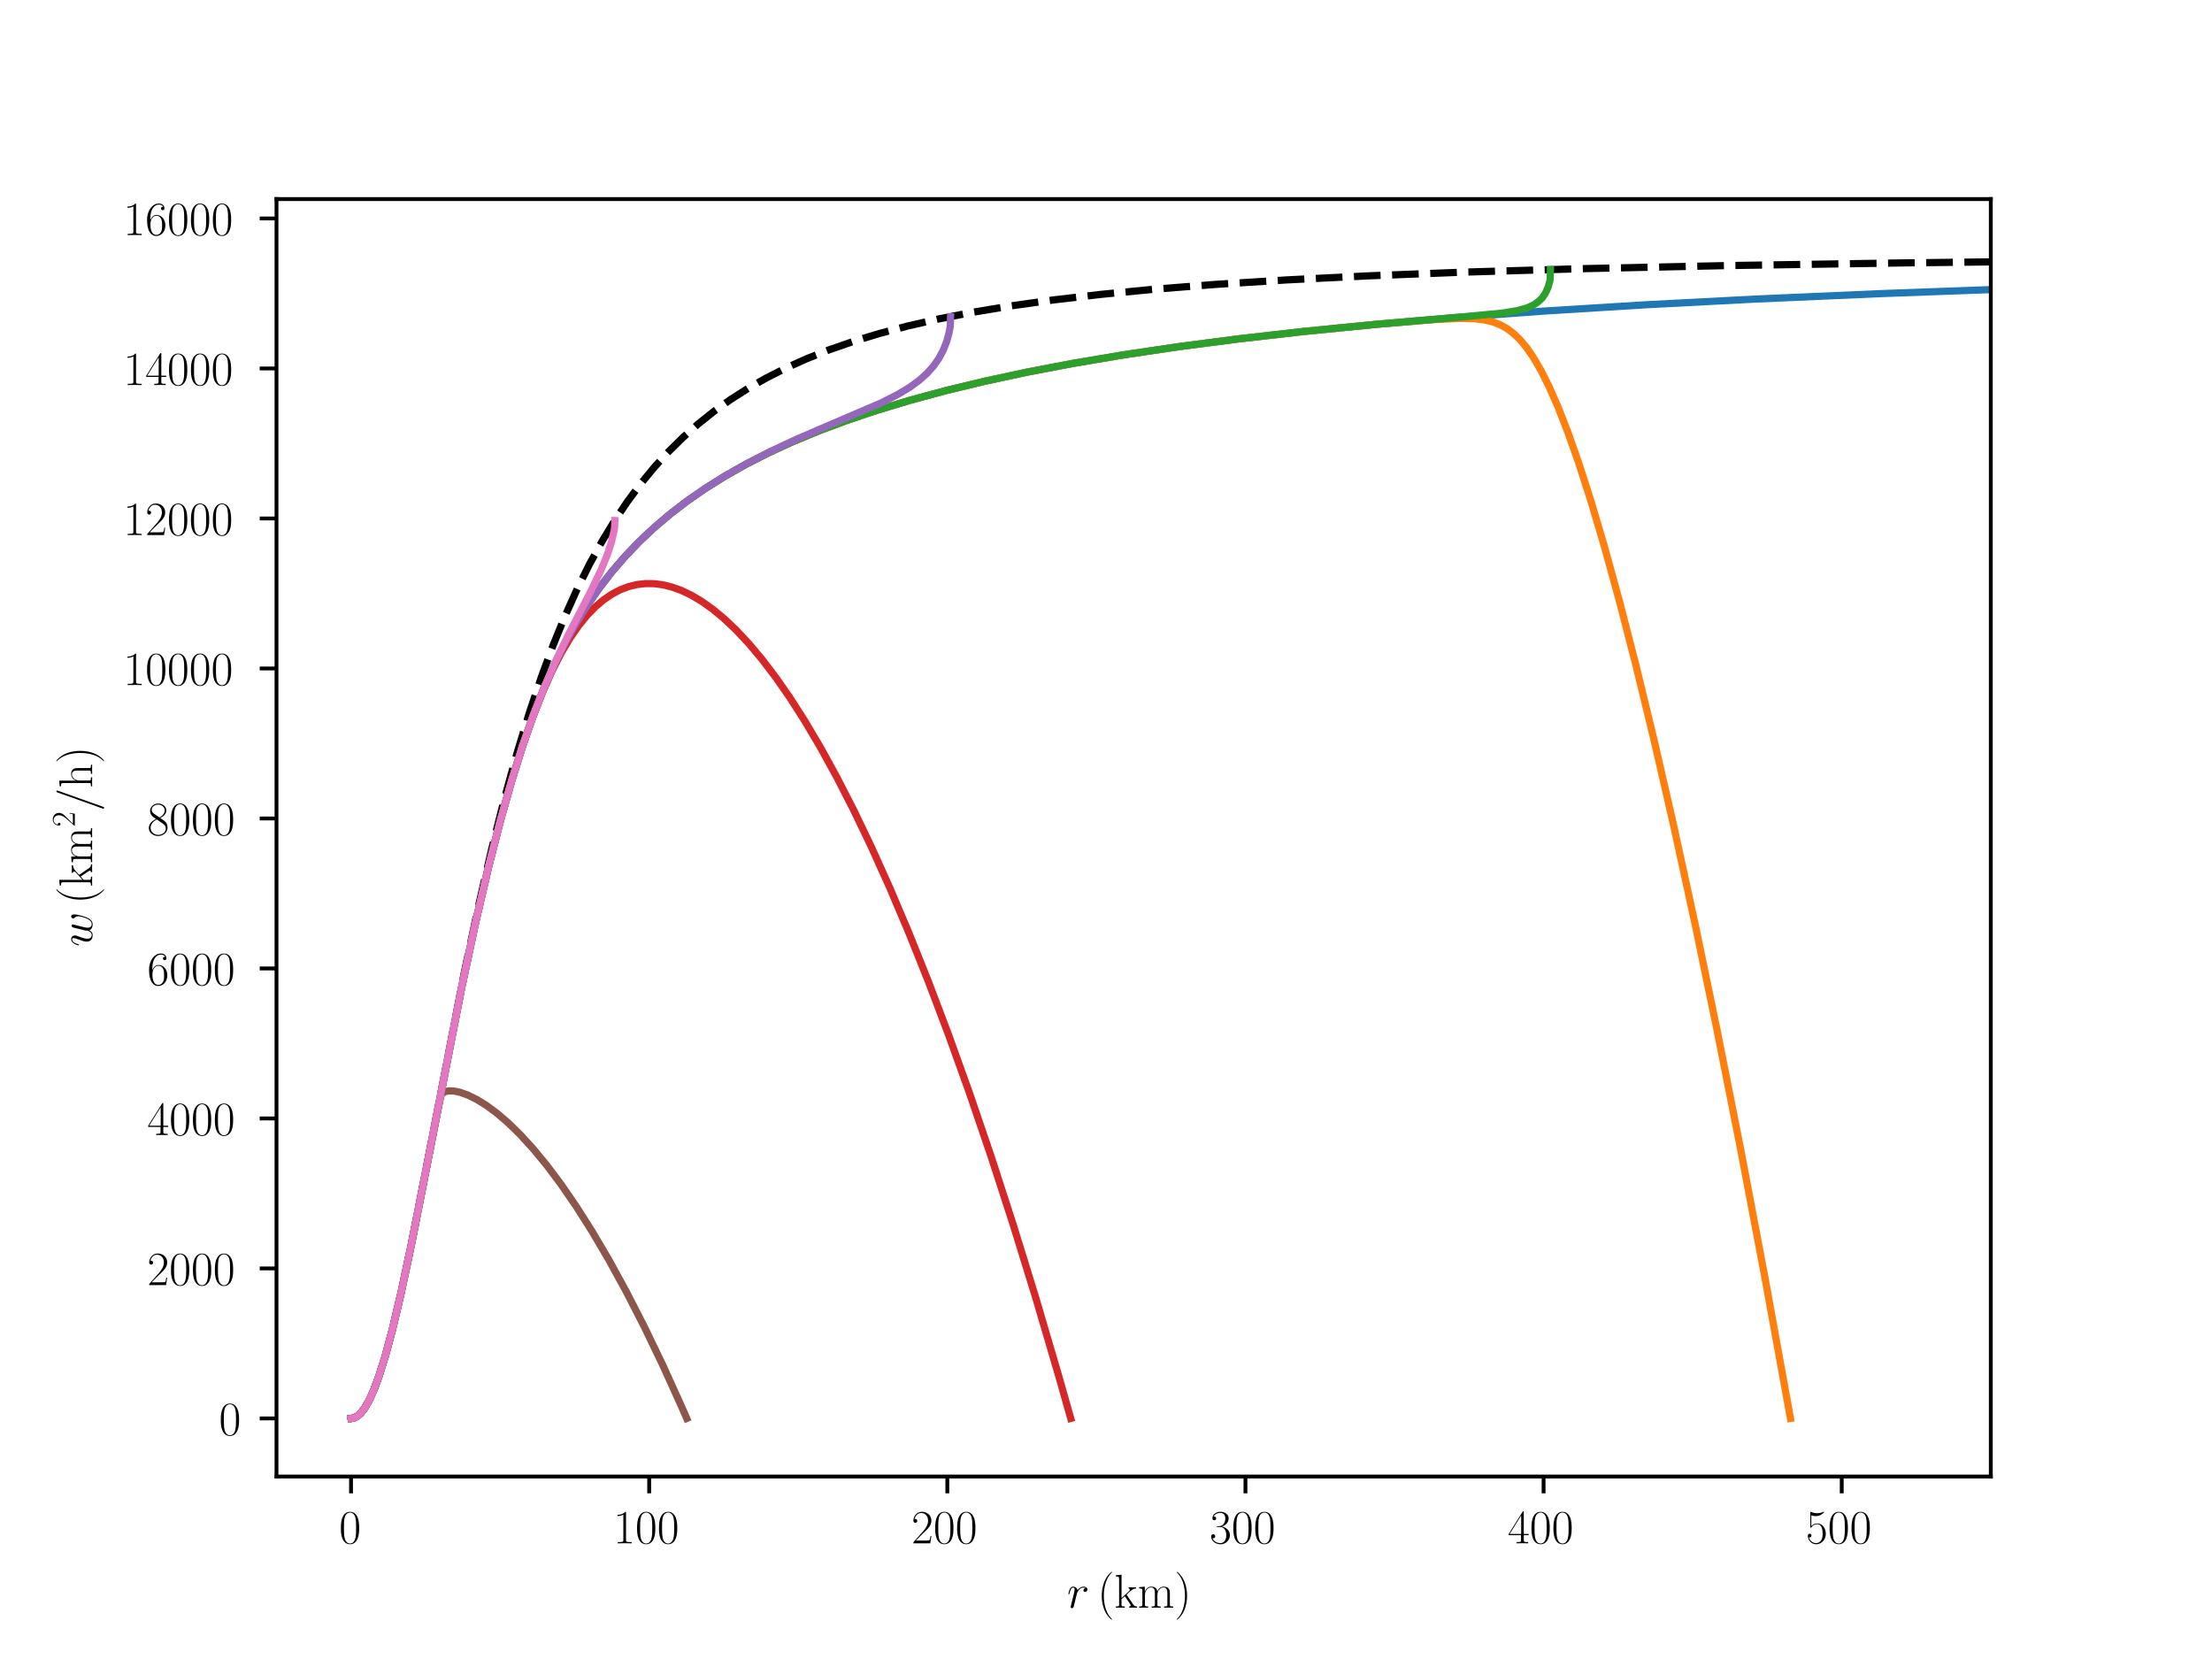 <?xml version="1.0" encoding="utf-8" standalone="no"?>
<!DOCTYPE svg PUBLIC "-//W3C//DTD SVG 1.1//EN"
  "http://www.w3.org/Graphics/SVG/1.1/DTD/svg11.dtd">
<!-- Created with matplotlib (http://matplotlib.org/) -->
<svg height="345.6pt" version="1.1" viewBox="0 0 460.8 345.6" width="460.8pt" xmlns="http://www.w3.org/2000/svg" xmlns:xlink="http://www.w3.org/1999/xlink">
 <defs>
  <style type="text/css">
*{stroke-linecap:butt;stroke-linejoin:round;}
  </style>
 </defs>
 <g id="figure_1">
  <g id="patch_1">
   <path d="M 0 345.6 
L 460.8 345.6 
L 460.8 0 
L 0 0 
z
" style="fill:#ffffff;"/>
  </g>
  <g id="axes_1">
   <g id="patch_2">
    <path d="M 57.6 307.584 
L 414.72 307.584 
L 414.72 41.472 
L 57.6 41.472 
z
" style="fill:#ffffff;"/>
   </g>
   <g id="matplotlib.axis_1">
    <g id="xtick_1">
     <g id="line2d_1">
      <defs>
       <path d="M 0 0 
L 0 3.5 
" id="m6ffa39b598" style="stroke:#000000;stroke-width:0.8;"/>
      </defs>
      <g>
       <use style="stroke:#000000;stroke-width:0.8;" x="73.127" xlink:href="#m6ffa39b598" y="307.584"/>
      </g>
     </g>
     <g id="text_1">
      <!-- $0$ -->
      <defs>
       <path d="M 42 31.844 
C 42 37.969 41.906 48.422 37.703 56.453 
C 34 63.484 28.094 66 22.906 66 
C 18.094 66 12 63.781 8.203 56.562 
C 4.203 49.016 3.797 39.672 3.797 31.844 
C 3.797 26.109 3.906 17.375 7 9.734 
C 11.297 -0.609 19 -2 22.906 -2 
C 27.5 -2 34.5 -0.109 38.594 9.438 
C 41.594 16.375 42 24.5 42 31.844 
z
M 22.906 -0.406 
C 16.5 -0.406 12.703 5.125 11.297 12.75 
C 10.203 18.688 10.203 27.328 10.203 32.953 
C 10.203 40.688 10.203 47.109 11.5 53.234 
C 13.406 61.781 19 64.391 22.906 64.391 
C 27 64.391 32.297 61.672 34.203 53.438 
C 35.5 47.719 35.594 40.984 35.594 32.953 
C 35.594 26.422 35.594 18.375 34.406 12.453 
C 32.297 1.5 26.406 -0.406 22.906 -0.406 
z
" id="CMR17-48"/>
      </defs>
      <g transform="translate(70.636 321.502)scale(0.1 -0.1)">
       <use transform="scale(0.996)" xlink:href="#CMR17-48"/>
      </g>
     </g>
    </g>
    <g id="xtick_2">
     <g id="line2d_2">
      <g>
       <use style="stroke:#000000;stroke-width:0.8;" x="135.235" xlink:href="#m6ffa39b598" y="307.584"/>
      </g>
     </g>
     <g id="text_2">
      <!-- $100$ -->
      <defs>
       <path d="M 26.594 63.797 
C 26.594 65.891 26.5 66 25.094 66 
C 21.203 61.359 15.297 59.891 9.703 59.688 
C 9.406 59.688 8.906 59.688 8.797 59.5 
C 8.703 59.297 8.703 59.094 8.703 57 
C 11.797 57 17 57.594 21 59.984 
L 21 7.297 
C 21 3.797 20.797 2.594 12.203 2.594 
L 9.203 2.594 
L 9.203 0 
C 14 0.094 19 0.188 23.797 0.188 
C 28.594 0.188 33.594 0.094 38.406 0 
L 38.406 2.594 
L 35.406 2.594 
C 26.797 2.594 26.594 3.688 26.594 7.297 
z
" id="CMR17-49"/>
      </defs>
      <g transform="translate(127.763 321.502)scale(0.1 -0.1)">
       <use transform="scale(0.996)" xlink:href="#CMR17-49"/>
       <use transform="translate(45.69 0)scale(0.996)" xlink:href="#CMR17-48"/>
       <use transform="translate(91.381 0)scale(0.996)" xlink:href="#CMR17-48"/>
      </g>
     </g>
    </g>
    <g id="xtick_3">
     <g id="line2d_3">
      <g>
       <use style="stroke:#000000;stroke-width:0.8;" x="197.343" xlink:href="#m6ffa39b598" y="307.584"/>
      </g>
     </g>
     <g id="text_3">
      <!-- $200$ -->
      <defs>
       <path d="M 41.703 15.469 
L 39.906 15.469 
C 38.906 8.391 38.094 7.188 37.703 6.594 
C 37.203 5.797 30 5.797 28.594 5.797 
L 9.406 5.797 
C 13 9.688 20 16.766 28.5 24.938 
C 34.594 30.719 41.703 37.5 41.703 47.391 
C 41.703 59.188 32.297 66 21.797 66 
C 10.797 66 4.094 56.297 4.094 47.297 
C 4.094 43.391 7 42.891 8.203 42.891 
C 9.203 42.891 12.203 43.484 12.203 46.984 
C 12.203 50.094 9.594 51 8.203 51 
C 7.594 51 7 50.891 6.594 50.688 
C 8.5 59.188 14.297 63.391 20.406 63.391 
C 29.094 63.391 34.797 56.5 34.797 47.391 
C 34.797 38.703 29.703 31.219 24 24.734 
L 4.094 2.297 
L 4.094 0 
L 39.297 0 
z
" id="CMR17-50"/>
      </defs>
      <g transform="translate(189.871 321.502)scale(0.1 -0.1)">
       <use transform="scale(0.996)" xlink:href="#CMR17-50"/>
       <use transform="translate(45.69 0)scale(0.996)" xlink:href="#CMR17-48"/>
       <use transform="translate(91.381 0)scale(0.996)" xlink:href="#CMR17-48"/>
      </g>
     </g>
    </g>
    <g id="xtick_4">
     <g id="line2d_4">
      <g>
       <use style="stroke:#000000;stroke-width:0.8;" x="259.45" xlink:href="#m6ffa39b598" y="307.584"/>
      </g>
     </g>
     <g id="text_4">
      <!-- $300$ -->
      <defs>
       <path d="M 22.094 34 
C 31 34 34.906 26.141 34.906 17.094 
C 34.906 5.031 28.5 0.391 22.703 0.391 
C 17.406 0.391 8.797 3.016 6.094 10.797 
C 6.594 10.594 7.094 10.594 7.594 10.594 
C 10 10.594 11.797 12.188 11.797 14.797 
C 11.797 17.688 9.594 19 7.594 19 
C 5.906 19 3.297 18.188 3.297 14.484 
C 3.297 5.234 12.297 -2 22.906 -2 
C 34 -2 42.5 6.75 42.5 16.984 
C 42.5 26.844 34.5 34 25 35.094 
C 32.594 36.672 39.906 43.375 39.906 52.391 
C 39.906 60.25 32 66 23 66 
C 13.906 66 5.906 60.344 5.906 52.297 
C 5.906 48.797 8.5 48.188 9.797 48.188 
C 11.906 48.188 13.703 49.484 13.703 52.094 
C 13.703 54.688 11.906 56 9.797 56 
C 9.406 56 8.906 56 8.5 55.797 
C 11.406 62.484 19.297 63.688 22.797 63.688 
C 26.297 63.688 32.906 61.969 32.906 52.297 
C 32.906 49.484 32.5 44.547 29.094 40.219 
C 26.094 36.391 22.703 36.188 19.406 35.891 
C 18.906 35.891 16.594 35.688 16.203 35.688 
C 15.5 35.594 15.094 35.5 15.094 34.797 
C 15.094 34.094 15.203 34 17.203 34 
z
" id="CMR17-51"/>
      </defs>
      <g transform="translate(251.978 321.502)scale(0.1 -0.1)">
       <use transform="scale(0.996)" xlink:href="#CMR17-51"/>
       <use transform="translate(45.69 0)scale(0.996)" xlink:href="#CMR17-48"/>
       <use transform="translate(91.381 0)scale(0.996)" xlink:href="#CMR17-48"/>
      </g>
     </g>
    </g>
    <g id="xtick_5">
     <g id="line2d_5">
      <g>
       <use style="stroke:#000000;stroke-width:0.8;" x="321.558" xlink:href="#m6ffa39b598" y="307.584"/>
      </g>
     </g>
     <g id="text_5">
      <!-- $400$ -->
      <defs>
       <path d="M 33.594 64.797 
C 33.594 66.891 33.5 67 31.703 67 
L 2 19.594 
L 2 17 
L 27.797 17 
L 27.797 7.188 
C 27.797 3.594 27.594 2.594 20.594 2.594 
L 18.703 2.594 
L 18.703 0 
C 21.906 0.188 27.297 0.188 30.703 0.188 
C 34.094 0.188 39.5 0.188 42.703 0 
L 42.703 2.594 
L 40.797 2.594 
C 33.797 2.594 33.594 3.594 33.594 7.188 
L 33.594 17 
L 43.797 17 
L 43.797 19.594 
L 33.594 19.594 
z
M 28.094 58.172 
L 28.094 19.594 
L 4 19.594 
z
" id="CMR17-52"/>
      </defs>
      <g transform="translate(314.086 321.502)scale(0.1 -0.1)">
       <use transform="scale(0.996)" xlink:href="#CMR17-52"/>
       <use transform="translate(45.69 0)scale(0.996)" xlink:href="#CMR17-48"/>
       <use transform="translate(91.381 0)scale(0.996)" xlink:href="#CMR17-48"/>
      </g>
     </g>
    </g>
    <g id="xtick_6">
     <g id="line2d_6">
      <g>
       <use style="stroke:#000000;stroke-width:0.8;" x="383.666" xlink:href="#m6ffa39b598" y="307.584"/>
      </g>
     </g>
     <g id="text_6">
      <!-- $500$ -->
      <defs>
       <path d="M 11.406 58.594 
C 12.406 58.188 16.5 56.891 20.703 56.891 
C 30 56.891 35.094 61.891 38 64.688 
C 38 65.484 38 66 37.406 66 
C 37.297 66 37.094 66 36.297 65.594 
C 32.797 64.094 28.703 63 23.703 63 
C 20.703 63 16.203 63.359 11.297 65.484 
C 10.203 66 10 66 9.906 66 
C 9.406 66 9.297 65.891 9.297 63.906 
L 9.297 34.859 
C 9.297 33.016 9.297 32.5 10.297 32.5 
C 10.797 32.5 11 32.703 11.5 33.422 
C 14.703 38.047 19.094 40 24.094 40 
C 27.594 40 35.094 37.734 35.094 20.203 
C 35.094 16.984 35.094 11.188 32.094 6.594 
C 29.594 2.484 25.703 0.391 21.406 0.391 
C 14.797 0.391 8.094 4.984 6.297 12.688 
C 6.703 12.594 7.5 12.391 7.906 12.391 
C 9.203 12.391 11.703 13.094 11.703 16.188 
C 11.703 18.891 9.797 20 7.906 20 
C 5.594 20 4.094 18.594 4.094 15.797 
C 4.094 7.094 11 -2 21.594 -2 
C 31.906 -2 41.703 6.891 41.703 19.797 
C 41.703 32.094 33.906 41.594 24.203 41.594 
C 19.094 41.594 14.797 39.688 11.406 36 
z
" id="CMR17-53"/>
      </defs>
      <g transform="translate(376.194 321.502)scale(0.1 -0.1)">
       <use transform="scale(0.996)" xlink:href="#CMR17-53"/>
       <use transform="translate(45.69 0)scale(0.996)" xlink:href="#CMR17-48"/>
       <use transform="translate(91.381 0)scale(0.996)" xlink:href="#CMR17-48"/>
      </g>
     </g>
    </g>
    <g id="text_7">
     <!-- $r\, \rm (km)$ -->
     <defs>
      <path d="M 38.906 41.141 
C 35.797 40.594 34.203 38.391 34.203 36.188 
C 34.203 33.797 36.094 32.984 37.5 32.984 
C 40.297 32.984 42.594 35.391 42.594 38.391 
C 42.594 41.422 39.5 44 34.5 44 
C 30.5 44 25.906 42.188 21.703 36.484 
C 21 41.562 17 44 13 44 
C 9.094 44 7.094 41.281 5.906 39.188 
C 4.203 35.594 2.703 29.562 2.703 29.062 
C 2.703 28.656 3.094 28.141 3.797 28.141 
C 4.594 28.141 4.703 28.25 5.297 30.578 
C 6.797 36.594 8.703 41.984 12.703 41.984 
C 15.094 41.984 15.797 40.688 15.797 37.797 
C 15.797 35.594 14.797 31.688 14.094 28.547 
L 11.297 17.656 
C 10.906 15.734 9.797 11.188 9.297 9.375 
C 8.594 6.75 7.5 2 7.5 1.5 
C 7.5 0.094 8.594 -1 10.094 -1 
C 11.203 -1 13.094 -0.312 13.703 1.703 
C 14 2.5 17.703 17.75 18.297 20.078 
C 18.797 22.297 19.406 24.406 19.906 26.641 
C 20.297 28.047 20.703 29.656 21 30.969 
C 21.297 31.875 24 36.797 26.5 38.984 
C 27.703 40.094 30.297 41.984 34.406 41.984 
C 36 41.984 37.594 41.781 38.906 41.141 
z
" id="CMMI12-114"/>
      <path d="M 30.594 -24.406 
C 30.594 -24.312 30.594 -24.109 30.297 -23.812 
C 25.703 -19.109 13.406 -6.297 13.406 24.938 
C 13.406 56.172 25.5 68.875 30.406 73.891 
C 30.406 73.984 30.594 74.188 30.594 74.484 
C 30.594 74.797 30.297 75 29.906 75 
C 28.797 75 20.297 67.578 15.406 56.562 
C 10.406 45.453 9 34.656 9 25.047 
C 9 17.828 9.703 5.625 15.703 -7.297 
C 20.5 -17.703 28.703 -25 29.906 -25 
C 30.406 -25 30.594 -24.812 30.594 -24.406 
z
" id="CMR17-40"/>
      <path d="M 26.094 26.234 
C 26 26.438 25.5 27.031 25.5 27.328 
C 25.5 27.531 32.594 33.984 33.5 34.781 
C 39.203 39.562 42.797 40.047 45.406 40.156 
L 45.406 42.734 
C 44.797 42.734 44.594 42.734 44.5 42.641 
L 39.594 42.531 
C 36.797 42.531 32.5 42.531 29.797 42.734 
L 29.797 40.156 
C 31.203 40.047 32.203 39.266 32.203 37.859 
C 32.203 35.875 30.203 33.984 30.094 33.984 
L 15 20.281 
L 15 69 
L 3.094 67.891 
L 3.094 65.297 
C 9 65.297 9.906 64.703 9.906 59.922 
L 9.906 6.859 
C 9.906 3.094 9.5 2.594 3.094 2.594 
L 3.094 0 
C 5.5 0.188 9.906 0.188 12.406 0.188 
C 14.906 0.188 19.297 0.188 21.703 0 
L 21.703 2.594 
C 15.297 2.594 14.906 2.984 14.906 6.859 
L 14.906 17.797 
L 21.797 24.062 
L 31.906 9.156 
C 33.094 7.359 34.094 5.969 34.094 4.672 
C 34.094 2.891 32.297 2.594 31.094 2.594 
L 31.094 0 
C 33.5 0.188 37.797 0.188 40.297 0.188 
C 42.094 0.188 45.797 0.094 47.5 0 
L 47.5 2.594 
C 42.797 2.594 41.703 3.484 38.703 7.859 
z
" id="CMR17-107"/>
      <path d="M 67.594 30.531 
C 67.594 35.562 66.703 44 54.797 44 
C 48 44 43.297 39.375 41.5 33.953 
L 41.406 33.953 
C 40.203 42.188 34.297 44 28.703 44 
C 20.797 44 16.703 37.875 15.203 33.844 
L 15.094 33.844 
L 15.094 44 
L 3.297 42.891 
L 3.297 40.281 
C 9.203 40.281 10.094 39.688 10.094 34.859 
L 10.094 6.922 
C 10.094 3.094 9.703 2.594 3.297 2.594 
L 3.297 0 
C 5.703 0.188 10.094 0.188 12.703 0.188 
C 15.297 0.188 19.797 0.188 22.203 0 
L 22.203 2.594 
C 15.797 2.594 15.406 3 15.406 6.922 
L 15.406 26.219 
C 15.406 35.453 21 42.391 28 42.391 
C 35.406 42.391 36.203 35.766 36.203 30.938 
L 36.203 6.922 
C 36.203 3.094 35.797 2.594 29.406 2.594 
L 29.406 0 
C 31.797 0.188 36.203 0.188 38.797 0.188 
C 41.406 0.188 45.906 0.188 48.297 0 
L 48.297 2.594 
C 41.906 2.594 41.5 3 41.5 6.922 
L 41.5 26.219 
C 41.5 35.453 47.094 42.391 54.094 42.391 
C 61.5 42.391 62.297 35.766 62.297 30.938 
L 62.297 6.922 
C 62.297 3.094 61.906 2.594 55.5 2.594 
L 55.5 0 
C 57.906 0.188 62.297 0.188 64.906 0.188 
C 67.5 0.188 72 0.188 74.406 0 
L 74.406 2.594 
C 68 2.594 67.594 3 67.594 6.922 
z
" id="CMR17-109"/>
      <path d="M 26.297 24.938 
C 26.297 32.141 25.594 44.359 19.594 57.266 
C 14.797 67.688 6.594 75 5.406 75 
C 5.094 75 4.703 74.891 4.703 74.391 
C 4.703 74.188 4.797 74.094 4.906 73.891 
C 9.703 68.875 21.906 56.172 21.906 25.047 
C 21.906 -6.188 9.797 -18.906 4.906 -23.906 
C 4.797 -24.109 4.703 -24.203 4.703 -24.406 
C 4.703 -24.906 5.094 -25 5.406 -25 
C 6.5 -25 15 -17.609 19.906 -6.594 
C 24.906 4.516 26.297 15.328 26.297 24.938 
z
" id="CMR17-41"/>
     </defs>
     <g transform="translate(222.29 334.912)scale(0.1 -0.1)">
      <use transform="scale(0.996)" xlink:href="#CMMI12-114"/>
      <use transform="translate(63.275 0)scale(0.996)" xlink:href="#CMR17-40"/>
      <use transform="translate(98.556 0)scale(0.996)" xlink:href="#CMR17-107"/>
      <use transform="translate(146.849 0)scale(0.996)" xlink:href="#CMR17-109"/>
      <use transform="translate(223.768 0)scale(0.996)" xlink:href="#CMR17-41"/>
     </g>
    </g>
   </g>
   <g id="matplotlib.axis_2">
    <g id="ytick_1">
     <g id="line2d_7">
      <defs>
       <path d="M 0 0 
L -3.5 0 
" id="mfd25cc1d46" style="stroke:#000000;stroke-width:0.8;"/>
      </defs>
      <g>
       <use style="stroke:#000000;stroke-width:0.8;" x="57.6" xlink:href="#mfd25cc1d46" y="295.488"/>
      </g>
     </g>
     <g id="text_8">
      <!-- $0$ -->
      <g transform="translate(45.619 298.947)scale(0.1 -0.1)">
       <use transform="scale(0.996)" xlink:href="#CMR17-48"/>
      </g>
     </g>
    </g>
    <g id="ytick_2">
     <g id="line2d_8">
      <g>
       <use style="stroke:#000000;stroke-width:0.8;" x="57.6" xlink:href="#mfd25cc1d46" y="264.24"/>
      </g>
     </g>
     <g id="text_9">
      <!-- $2000$ -->
      <g transform="translate(30.675 267.7)scale(0.1 -0.1)">
       <use transform="scale(0.996)" xlink:href="#CMR17-50"/>
       <use transform="translate(45.69 0)scale(0.996)" xlink:href="#CMR17-48"/>
       <use transform="translate(91.381 0)scale(0.996)" xlink:href="#CMR17-48"/>
       <use transform="translate(137.071 0)scale(0.996)" xlink:href="#CMR17-48"/>
      </g>
     </g>
    </g>
    <g id="ytick_3">
     <g id="line2d_9">
      <g>
       <use style="stroke:#000000;stroke-width:0.8;" x="57.6" xlink:href="#mfd25cc1d46" y="232.993"/>
      </g>
     </g>
     <g id="text_10">
      <!-- $4000$ -->
      <g transform="translate(30.675 236.452)scale(0.1 -0.1)">
       <use transform="scale(0.996)" xlink:href="#CMR17-52"/>
       <use transform="translate(45.69 0)scale(0.996)" xlink:href="#CMR17-48"/>
       <use transform="translate(91.381 0)scale(0.996)" xlink:href="#CMR17-48"/>
       <use transform="translate(137.071 0)scale(0.996)" xlink:href="#CMR17-48"/>
      </g>
     </g>
    </g>
    <g id="ytick_4">
     <g id="line2d_10">
      <g>
       <use style="stroke:#000000;stroke-width:0.8;" x="57.6" xlink:href="#mfd25cc1d46" y="201.745"/>
      </g>
     </g>
     <g id="text_11">
      <!-- $6000$ -->
      <defs>
       <path d="M 10.594 34.344 
C 10.594 58 21.797 63.688 28.297 63.688 
C 30.406 63.688 35.5 63.266 37.5 59.094 
C 35.906 59.094 32.906 59.094 32.906 55.594 
C 32.906 52.891 35.094 52 36.5 52 
C 37.406 52 40.094 52.391 40.094 55.797 
C 40.094 62.297 35.094 66 28.203 66 
C 16.297 66 3.797 53.297 3.797 31.422 
C 3.797 4.016 15.094 -2 23.094 -2 
C 32.797 -2 42 6.734 42 20.234 
C 42 32.828 33.906 42 23.703 42 
C 17.594 42 13.094 37.969 10.594 30.922 
z
M 23.094 0.391 
C 10.797 0.391 10.797 18.938 10.797 22.656 
C 10.797 29.906 14.203 40.391 23.5 40.391 
C 25.203 40.391 30.094 40.391 33.406 33.438 
C 35.203 29.516 35.203 25.375 35.203 20.344 
C 35.203 14.906 35.203 10.875 33.094 6.844 
C 30.906 2.703 27.703 0.391 23.094 0.391 
z
" id="CMR17-54"/>
      </defs>
      <g transform="translate(30.675 205.205)scale(0.1 -0.1)">
       <use transform="scale(0.996)" xlink:href="#CMR17-54"/>
       <use transform="translate(45.69 0)scale(0.996)" xlink:href="#CMR17-48"/>
       <use transform="translate(91.381 0)scale(0.996)" xlink:href="#CMR17-48"/>
       <use transform="translate(137.071 0)scale(0.996)" xlink:href="#CMR17-48"/>
      </g>
     </g>
    </g>
    <g id="ytick_5">
     <g id="line2d_11">
      <g>
       <use style="stroke:#000000;stroke-width:0.8;" x="57.6" xlink:href="#mfd25cc1d46" y="170.498"/>
      </g>
     </g>
     <g id="text_12">
      <!-- $8000$ -->
      <defs>
       <path d="M 27.203 35.766 
C 33.5 38.969 39.906 43.797 39.906 51.531 
C 39.906 60.688 31.094 66 23 66 
C 13.906 66 5.906 59.375 5.906 50.234 
C 5.906 47.719 6.5 43.391 10.406 39.578 
C 11.406 38.578 15.594 35.562 18.297 33.656 
C 13.797 31.344 3.297 25.812 3.297 14.766 
C 3.297 4.406 13.094 -2 22.797 -2 
C 33.5 -2 42.5 5.719 42.5 15.969 
C 42.5 25.109 36.406 29.328 32.406 32.047 
z
M 14.094 44.609 
C 13.297 45.109 9.297 48.219 9.297 52.938 
C 9.297 59.078 15.594 63.688 22.797 63.688 
C 30.703 63.688 36.5 58.062 36.5 51.531 
C 36.5 42.188 26.094 36.859 25.594 36.859 
C 25.5 36.859 25.406 36.859 24.594 37.469 
z
M 32.5 24 
C 34 22.906 38.797 19.578 38.797 13.453 
C 38.797 6.016 31.406 0.391 23 0.391 
C 13.906 0.391 7 6.922 7 14.859 
C 7 22.797 13.094 29.438 20 32.547 
z
" id="CMR17-56"/>
      </defs>
      <g transform="translate(30.675 173.957)scale(0.1 -0.1)">
       <use transform="scale(0.996)" xlink:href="#CMR17-56"/>
       <use transform="translate(45.69 0)scale(0.996)" xlink:href="#CMR17-48"/>
       <use transform="translate(91.381 0)scale(0.996)" xlink:href="#CMR17-48"/>
       <use transform="translate(137.071 0)scale(0.996)" xlink:href="#CMR17-48"/>
      </g>
     </g>
    </g>
    <g id="ytick_6">
     <g id="line2d_12">
      <g>
       <use style="stroke:#000000;stroke-width:0.8;" x="57.6" xlink:href="#mfd25cc1d46" y="139.25"/>
      </g>
     </g>
     <g id="text_13">
      <!-- $10000$ -->
      <g transform="translate(25.693 142.71)scale(0.1 -0.1)">
       <use transform="scale(0.996)" xlink:href="#CMR17-49"/>
       <use transform="translate(45.69 0)scale(0.996)" xlink:href="#CMR17-48"/>
       <use transform="translate(91.381 0)scale(0.996)" xlink:href="#CMR17-48"/>
       <use transform="translate(137.071 0)scale(0.996)" xlink:href="#CMR17-48"/>
       <use transform="translate(182.762 0)scale(0.996)" xlink:href="#CMR17-48"/>
      </g>
     </g>
    </g>
    <g id="ytick_7">
     <g id="line2d_13">
      <g>
       <use style="stroke:#000000;stroke-width:0.8;" x="57.6" xlink:href="#mfd25cc1d46" y="108.003"/>
      </g>
     </g>
     <g id="text_14">
      <!-- $12000$ -->
      <g transform="translate(25.693 111.462)scale(0.1 -0.1)">
       <use transform="scale(0.996)" xlink:href="#CMR17-49"/>
       <use transform="translate(45.69 0)scale(0.996)" xlink:href="#CMR17-50"/>
       <use transform="translate(91.381 0)scale(0.996)" xlink:href="#CMR17-48"/>
       <use transform="translate(137.071 0)scale(0.996)" xlink:href="#CMR17-48"/>
       <use transform="translate(182.762 0)scale(0.996)" xlink:href="#CMR17-48"/>
      </g>
     </g>
    </g>
    <g id="ytick_8">
     <g id="line2d_14">
      <g>
       <use style="stroke:#000000;stroke-width:0.8;" x="57.6" xlink:href="#mfd25cc1d46" y="76.755"/>
      </g>
     </g>
     <g id="text_15">
      <!-- $14000$ -->
      <g transform="translate(25.693 80.214)scale(0.1 -0.1)">
       <use transform="scale(0.996)" xlink:href="#CMR17-49"/>
       <use transform="translate(45.69 0)scale(0.996)" xlink:href="#CMR17-52"/>
       <use transform="translate(91.381 0)scale(0.996)" xlink:href="#CMR17-48"/>
       <use transform="translate(137.071 0)scale(0.996)" xlink:href="#CMR17-48"/>
       <use transform="translate(182.762 0)scale(0.996)" xlink:href="#CMR17-48"/>
      </g>
     </g>
    </g>
    <g id="ytick_9">
     <g id="line2d_15">
      <g>
       <use style="stroke:#000000;stroke-width:0.8;" x="57.6" xlink:href="#mfd25cc1d46" y="45.508"/>
      </g>
     </g>
     <g id="text_16">
      <!-- $16000$ -->
      <g transform="translate(25.693 48.967)scale(0.1 -0.1)">
       <use transform="scale(0.996)" xlink:href="#CMR17-49"/>
       <use transform="translate(45.69 0)scale(0.996)" xlink:href="#CMR17-54"/>
       <use transform="translate(91.381 0)scale(0.996)" xlink:href="#CMR17-48"/>
       <use transform="translate(137.071 0)scale(0.996)" xlink:href="#CMR17-48"/>
       <use transform="translate(182.762 0)scale(0.996)" xlink:href="#CMR17-48"/>
      </g>
     </g>
    </g>
    <g id="text_17">
     <!-- $w\, \rm (km^2/h)$ -->
     <defs>
      <path d="M 34.406 6.078 
C 36.594 0.094 42.797 -1 46.594 -1 
C 54.203 -1 58.703 5.578 61.5 12.469 
C 63.797 18.25 67.5 31.422 67.5 37.312 
C 67.5 43.391 64.406 44 63.5 44 
C 61.094 44 58.906 41.594 58.906 39.594 
C 58.906 38.406 59.594 37.703 60.094 37.312 
C 61 36.406 63.594 33.719 63.594 28.531 
C 63.594 25.141 60.797 15.75 58.703 11.062 
C 55.906 4.984 52.203 1 47 1 
C 41.406 1 39.594 5.188 39.594 9.766 
C 39.594 12.656 40.5 16.156 40.906 17.844 
L 45.094 34.609 
C 45.594 36.609 46.5 40.094 46.5 40.484 
C 46.5 41.984 45.297 43 43.797 43 
C 40.906 43 40.203 40.484 39.594 38.094 
C 38.594 34.203 34.406 17.344 34 15.156 
C 33.594 13.453 33.594 12.359 33.594 10.172 
C 33.594 7.781 30.406 3.984 30.297 3.781 
C 29.203 2.688 27.594 1 24.5 1 
C 16.594 1 16.594 8.469 16.594 10.172 
C 16.594 13.359 17.297 17.75 21.797 29.625 
C 23 32.719 23.5 34.016 23.5 36.016 
C 23.5 40.203 20.5 44 15.594 44 
C 6.406 44 2.703 29.531 2.703 28.719 
C 2.703 28.328 3.094 27.828 3.797 27.828 
C 4.703 27.828 4.797 28.234 5.203 29.625 
C 7.703 38.406 11.594 41.984 15.297 41.984 
C 16.297 41.984 17.906 41.891 17.906 38.703 
C 17.906 38.203 17.906 36.109 16.203 31.719 
C 11.5 19.25 10.5 15.156 10.5 11.375 
C 10.5 0.891 19.094 -1 24.203 -1 
C 25.906 -1 30.406 -1 34.406 6.078 
z
" id="CMMI12-119"/>
      <path d="M 42.906 71.297 
C 42.906 71.391 43.5 72.891 43.5 73.094 
C 43.5 74.297 42.5 75 41.703 75 
C 41.203 75 40.297 75 39.5 72.797 
L 6 -21.312 
C 6 -21.406 5.406 -22.906 5.406 -23.109 
C 5.406 -24.312 6.406 -25 7.203 -25 
C 7.797 -25 8.703 -24.906 9.406 -22.812 
z
" id="CMMI12-61"/>
      <path d="M 41.5 30.531 
C 41.5 35.656 40.5 44 28.703 44 
C 20.5 44 16.5 37.375 15.297 34.047 
L 15.203 34.047 
L 15.203 69 
L 3.297 67.891 
L 3.297 65.297 
C 9.203 65.297 10.094 64.703 10.094 60.047 
L 10.094 6.922 
C 10.094 3.094 9.703 2.594 3.297 2.594 
L 3.297 0 
C 5.703 0.188 10.094 0.188 12.703 0.188 
C 15.297 0.188 19.797 0.188 22.203 0 
L 22.203 2.594 
C 15.797 2.594 15.406 3 15.406 6.922 
L 15.406 26.219 
C 15.406 35.453 21 42.391 28 42.391 
C 35.406 42.391 36.203 35.766 36.203 30.938 
L 36.203 6.922 
C 36.203 3.094 35.797 2.594 29.406 2.594 
L 29.406 0 
C 31.797 0.188 36.203 0.188 38.797 0.188 
C 41.406 0.188 45.906 0.188 48.297 0 
L 48.297 2.594 
C 41.906 2.594 41.5 3 41.5 6.922 
z
" id="CMR17-104"/>
     </defs>
     <g transform="translate(19.203 197.206)rotate(-90)scale(0.1 -0.1)">
      <use transform="scale(0.996)" xlink:href="#CMMI12-119"/>
      <use transform="translate(89.017 0)scale(0.996)" xlink:href="#CMR17-40"/>
      <use transform="translate(124.298 0)scale(0.996)" xlink:href="#CMR17-107"/>
      <use transform="translate(172.591 0)scale(0.996)" xlink:href="#CMR17-109"/>
      <use transform="translate(249.511 36.154)scale(0.697)" xlink:href="#CMR17-50"/>
      <use transform="translate(281.992 0)scale(0.996)" xlink:href="#CMMI12-61"/>
      <use transform="translate(330.767 0)scale(0.996)" xlink:href="#CMR17-104"/>
      <use transform="translate(381.662 0)scale(0.996)" xlink:href="#CMR17-41"/>
     </g>
    </g>
   </g>
   <g id="line2d_16">
    <path clip-path="url(#pdaad1f30d4)" d="M 73.127 295.488 
L 73.748 295.384 
L 74.431 295.03 
L 75.177 294.359 
L 75.984 293.304 
L 76.853 291.796 
L 77.847 289.618 
L 78.965 286.622 
L 80.269 282.455 
L 81.76 276.91 
L 83.499 269.556 
L 85.673 259.347 
L 88.778 243.576 
L 96.107 206.016 
L 99.088 192.079 
L 101.759 180.627 
L 104.243 170.929 
L 106.603 162.588 
L 108.901 155.28 
L 111.075 149.082 
L 113.249 143.541 
L 115.422 138.602 
L 117.658 134.077 
L 119.956 129.933 
L 122.316 126.131 
L 124.801 122.549 
L 127.409 119.175 
L 130.204 115.929 
L 133.123 112.878 
L 136.229 109.952 
L 139.582 107.102 
L 143.122 104.388 
L 146.911 101.763 
L 150.948 99.236 
L 155.296 96.776 
L 159.954 94.395 
L 164.984 92.075 
L 170.45 89.802 
L 176.35 87.595 
L 182.685 85.465 
L 189.579 83.385 
L 197.032 81.373 
L 205.106 79.425 
L 213.925 77.53 
L 223.49 75.705 
L 233.924 73.944 
L 245.352 72.244 
L 257.836 70.616 
L 271.561 69.053 
L 286.654 67.562 
L 303.361 66.138 
L 321.869 64.788 
L 342.551 63.507 
L 365.717 62.3 
L 391.864 61.164 
L 414.782 60.326 
L 414.782 60.326 
" style="fill:none;stroke:#1f77b4;stroke-linecap:square;stroke-width:1.5;"/>
   </g>
   <g id="line2d_17">
    <path clip-path="url(#pdaad1f30d4)" d="M 73.127 295.488 
L 73.748 295.384 
L 74.431 295.03 
L 75.177 294.359 
L 75.984 293.304 
L 76.853 291.795 
L 77.847 289.617 
L 78.965 286.621 
L 80.269 282.453 
L 81.76 276.904 
L 83.499 269.543 
L 85.673 259.319 
L 88.716 243.829 
L 96.666 202.918 
L 99.709 188.648 
L 102.504 176.582 
L 105.175 166.032 
L 107.721 156.855 
L 110.267 148.505 
L 112.752 141.106 
L 115.236 134.388 
L 117.72 128.295 
L 120.267 122.637 
L 122.813 117.517 
L 125.422 112.772 
L 128.03 108.479 
L 130.701 104.503 
L 133.434 100.824 
L 136.291 97.351 
L 139.21 94.152 
L 142.253 91.147 
L 145.42 88.336 
L 148.712 85.712 
L 152.19 83.228 
L 155.792 80.928 
L 159.643 78.735 
L 163.742 76.659 
L 168.09 74.71 
L 172.748 72.867 
L 177.779 71.118 
L 183.244 69.457 
L 189.144 67.9 
L 195.604 66.427 
L 202.746 65.03 
L 210.634 63.718 
L 219.453 62.482 
L 229.328 61.326 
L 240.508 60.247 
L 253.302 59.24 
L 268.021 58.311 
L 285.225 57.455 
L 305.534 56.672 
L 329.943 55.962 
L 359.817 55.324 
L 397.143 54.759 
L 414.782 54.553 
L 414.782 54.553 
" style="fill:none;stroke:#000000;stroke-dasharray:5.55,2.4;stroke-dashoffset:0;stroke-width:1.5;"/>
   </g>
   <g id="line2d_18">
    <path clip-path="url(#pdaad1f30d4)" d="M 73.127 295.488 
L 73.748 295.384 
L 74.431 295.03 
L 75.177 294.359 
L 75.984 293.304 
L 76.853 291.796 
L 77.847 289.618 
L 78.965 286.622 
L 80.269 282.455 
L 81.76 276.91 
L 83.499 269.556 
L 85.673 259.347 
L 88.778 243.576 
L 96.107 206.016 
L 99.088 192.079 
L 101.759 180.627 
L 104.243 170.929 
L 106.603 162.588 
L 108.901 155.28 
L 111.075 149.082 
L 113.249 143.541 
L 115.422 138.602 
L 117.658 134.077 
L 119.956 129.933 
L 122.316 126.131 
L 124.801 122.549 
L 127.409 119.175 
L 130.204 115.929 
L 133.123 112.878 
L 136.229 109.952 
L 139.582 107.102 
L 143.122 104.388 
L 146.911 101.763 
L 150.948 99.236 
L 155.296 96.776 
L 159.954 94.395 
L 164.984 92.075 
L 170.45 89.802 
L 176.35 87.595 
L 182.685 85.465 
L 189.579 83.385 
L 197.032 81.373 
L 205.106 79.425 
L 213.925 77.53 
L 223.49 75.705 
L 233.924 73.944 
L 245.352 72.244 
L 257.836 70.616 
L 271.561 69.053 
L 286.467 67.582 
L 298.765 66.569 
L 304.044 66.327 
L 307.087 66.394 
L 309.261 66.65 
L 311 67.068 
L 312.553 67.669 
L 313.981 68.471 
L 315.347 69.506 
L 316.652 70.773 
L 318.018 72.414 
L 319.447 74.487 
L 320.999 77.15 
L 322.676 80.49 
L 324.539 84.726 
L 326.589 89.968 
L 328.887 96.49 
L 331.433 104.417 
L 334.228 113.859 
L 337.334 125.144 
L 340.75 138.404 
L 344.538 154.029 
L 348.637 171.907 
L 353.047 192.167 
L 357.705 214.639 
L 362.612 239.431 
L 367.642 266.005 
L 372.797 294.432 
L 372.984 295.482 
L 372.984 295.482 
" style="fill:none;stroke:#ff7f0e;stroke-linecap:square;stroke-width:1.5;"/>
   </g>
   <g id="line2d_19">
    <path clip-path="url(#pdaad1f30d4)" d="M 73.127 295.488 
L 73.748 295.384 
L 74.431 295.03 
L 75.177 294.359 
L 75.984 293.304 
L 76.853 291.796 
L 77.847 289.618 
L 78.965 286.622 
L 80.269 282.455 
L 81.76 276.91 
L 83.499 269.556 
L 85.673 259.347 
L 88.778 243.576 
L 96.107 206.016 
L 99.088 192.079 
L 101.759 180.627 
L 104.243 170.929 
L 106.603 162.588 
L 108.901 155.28 
L 111.075 149.082 
L 113.249 143.541 
L 115.422 138.602 
L 117.658 134.077 
L 119.956 129.933 
L 122.316 126.131 
L 124.801 122.549 
L 127.409 119.175 
L 130.204 115.929 
L 133.123 112.878 
L 136.229 109.952 
L 139.582 107.102 
L 143.122 104.388 
L 146.911 101.763 
L 150.948 99.236 
L 155.296 96.776 
L 159.954 94.395 
L 164.984 92.075 
L 170.45 89.802 
L 176.35 87.595 
L 182.685 85.465 
L 189.579 83.385 
L 197.032 81.373 
L 205.106 79.425 
L 213.925 77.53 
L 223.49 75.705 
L 233.924 73.944 
L 245.352 72.244 
L 257.836 70.616 
L 271.561 69.053 
L 286.654 67.562 
L 304.603 66.023 
L 313.049 65.212 
L 316.093 64.707 
L 318.018 64.172 
L 319.384 63.572 
L 320.44 62.87 
L 321.248 62.081 
L 321.931 61.099 
L 322.49 59.864 
L 322.863 58.519 
L 322.925 58.198 
L 322.987 56.2 
L 322.987 56.2 
" style="fill:none;stroke:#2ca02c;stroke-linecap:square;stroke-width:1.5;"/>
   </g>
   <g id="line2d_20">
    <path clip-path="url(#pdaad1f30d4)" d="M 73.127 295.488 
L 73.748 295.384 
L 74.431 295.03 
L 75.177 294.359 
L 75.984 293.304 
L 76.853 291.796 
L 77.847 289.618 
L 78.965 286.622 
L 80.269 282.455 
L 81.76 276.91 
L 83.499 269.556 
L 85.673 259.347 
L 88.778 243.576 
L 96.107 206.016 
L 99.088 192.079 
L 101.759 180.627 
L 104.243 170.929 
L 106.603 162.589 
L 108.839 155.471 
L 111.013 149.276 
L 113.062 144.087 
L 115.05 139.657 
L 116.913 136.029 
L 118.714 132.988 
L 120.515 130.376 
L 122.254 128.234 
L 123.993 126.437 
L 125.732 124.958 
L 127.471 123.772 
L 129.21 122.858 
L 130.949 122.198 
L 132.688 121.774 
L 134.427 121.573 
L 136.229 121.587 
L 138.092 121.827 
L 140.017 122.304 
L 142.005 123.028 
L 144.054 124.012 
L 146.228 125.308 
L 148.464 126.899 
L 150.824 128.854 
L 153.308 131.205 
L 155.917 133.986 
L 158.649 137.231 
L 161.506 140.974 
L 164.488 145.25 
L 167.593 150.093 
L 170.885 155.649 
L 174.301 161.86 
L 177.841 168.763 
L 181.505 176.396 
L 185.356 184.94 
L 189.331 194.311 
L 193.43 204.551 
L 197.653 215.703 
L 202.001 227.815 
L 206.472 240.936 
L 211.068 255.122 
L 215.727 270.225 
L 220.509 286.497 
L 223.055 295.482 
L 223.055 295.482 
" style="fill:none;stroke:#d62728;stroke-linecap:square;stroke-width:1.5;"/>
   </g>
   <g id="line2d_21">
    <path clip-path="url(#pdaad1f30d4)" d="M 73.127 295.488 
L 73.748 295.384 
L 74.431 295.03 
L 75.177 294.359 
L 75.984 293.304 
L 76.853 291.796 
L 77.847 289.618 
L 78.965 286.622 
L 80.269 282.455 
L 81.76 276.91 
L 83.499 269.556 
L 85.673 259.347 
L 88.778 243.576 
L 96.107 206.016 
L 99.088 192.079 
L 101.759 180.627 
L 104.243 170.929 
L 106.603 162.588 
L 108.901 155.28 
L 111.075 149.082 
L 113.249 143.541 
L 115.422 138.602 
L 117.658 134.076 
L 119.956 129.932 
L 122.316 126.131 
L 124.801 122.548 
L 127.409 119.174 
L 130.204 115.926 
L 133.123 112.875 
L 136.229 109.947 
L 139.582 107.094 
L 143.122 104.375 
L 146.911 101.743 
L 151.01 99.167 
L 155.482 96.624 
L 160.388 94.096 
L 165.916 91.505 
L 172.872 88.509 
L 183.617 83.9 
L 187.033 82.168 
L 189.517 80.671 
L 191.504 79.22 
L 193.119 77.768 
L 194.424 76.309 
L 195.541 74.724 
L 196.473 72.999 
L 197.218 71.114 
L 197.715 69.302 
L 197.964 67.954 
L 198.026 65.985 
L 198.026 65.985 
" style="fill:none;stroke:#9467bd;stroke-linecap:square;stroke-width:1.5;"/>
   </g>
   <g id="line2d_22">
    <path clip-path="url(#pdaad1f30d4)" d="M 73.127 295.488 
L 73.748 295.384 
L 74.431 295.03 
L 75.177 294.359 
L 75.984 293.304 
L 76.853 291.796 
L 77.847 289.618 
L 78.965 286.622 
L 80.269 282.455 
L 81.76 276.91 
L 83.499 269.556 
L 85.673 259.347 
L 88.778 243.576 
L 91.821 228.214 
L 92.194 227.718 
L 92.753 227.397 
L 93.498 227.245 
L 94.554 227.279 
L 95.858 227.552 
L 97.473 228.13 
L 99.274 229.015 
L 101.324 230.279 
L 103.498 231.884 
L 105.858 233.907 
L 108.404 236.394 
L 111.075 239.321 
L 113.932 242.793 
L 116.913 246.772 
L 120.08 251.381 
L 123.372 256.57 
L 126.85 262.479 
L 130.452 269.046 
L 134.179 276.307 
L 138.03 284.3 
L 142.005 293.066 
L 143.06 295.482 
L 143.06 295.482 
" style="fill:none;stroke:#8c564b;stroke-linecap:square;stroke-width:1.5;"/>
   </g>
   <g id="line2d_23">
    <path clip-path="url(#pdaad1f30d4)" d="M 73.127 295.488 
L 73.748 295.384 
L 74.431 295.03 
L 75.177 294.359 
L 75.984 293.304 
L 76.853 291.796 
L 77.847 289.618 
L 78.965 286.622 
L 80.269 282.455 
L 81.76 276.91 
L 83.499 269.556 
L 85.673 259.347 
L 88.778 243.576 
L 96.107 206.016 
L 99.088 192.079 
L 101.759 180.627 
L 104.243 170.929 
L 106.603 162.588 
L 108.901 155.277 
L 111.137 148.901 
L 113.373 143.188 
L 115.733 137.772 
L 118.404 132.22 
L 122.937 123.44 
L 125.173 118.83 
L 126.478 115.67 
L 127.347 113.031 
L 127.906 110.681 
L 128.03 109.95 
L 128.092 108.438 
L 128.092 108.438 
" style="fill:none;stroke:#e377c2;stroke-linecap:square;stroke-width:1.5;"/>
   </g>
   <g id="patch_3">
    <path d="M 57.6 307.584 
L 57.6 41.472 
" style="fill:none;stroke:#000000;stroke-linecap:square;stroke-linejoin:miter;stroke-width:0.8;"/>
   </g>
   <g id="patch_4">
    <path d="M 414.72 307.584 
L 414.72 41.472 
" style="fill:none;stroke:#000000;stroke-linecap:square;stroke-linejoin:miter;stroke-width:0.8;"/>
   </g>
   <g id="patch_5">
    <path d="M 57.6 307.584 
L 414.72 307.584 
" style="fill:none;stroke:#000000;stroke-linecap:square;stroke-linejoin:miter;stroke-width:0.8;"/>
   </g>
   <g id="patch_6">
    <path d="M 57.6 41.472 
L 414.72 41.472 
" style="fill:none;stroke:#000000;stroke-linecap:square;stroke-linejoin:miter;stroke-width:0.8;"/>
   </g>
  </g>
 </g>
 <defs>
  <clipPath id="pdaad1f30d4">
   <rect height="266.112" width="357.12" x="57.6" y="41.472"/>
  </clipPath>
 </defs>
</svg>
